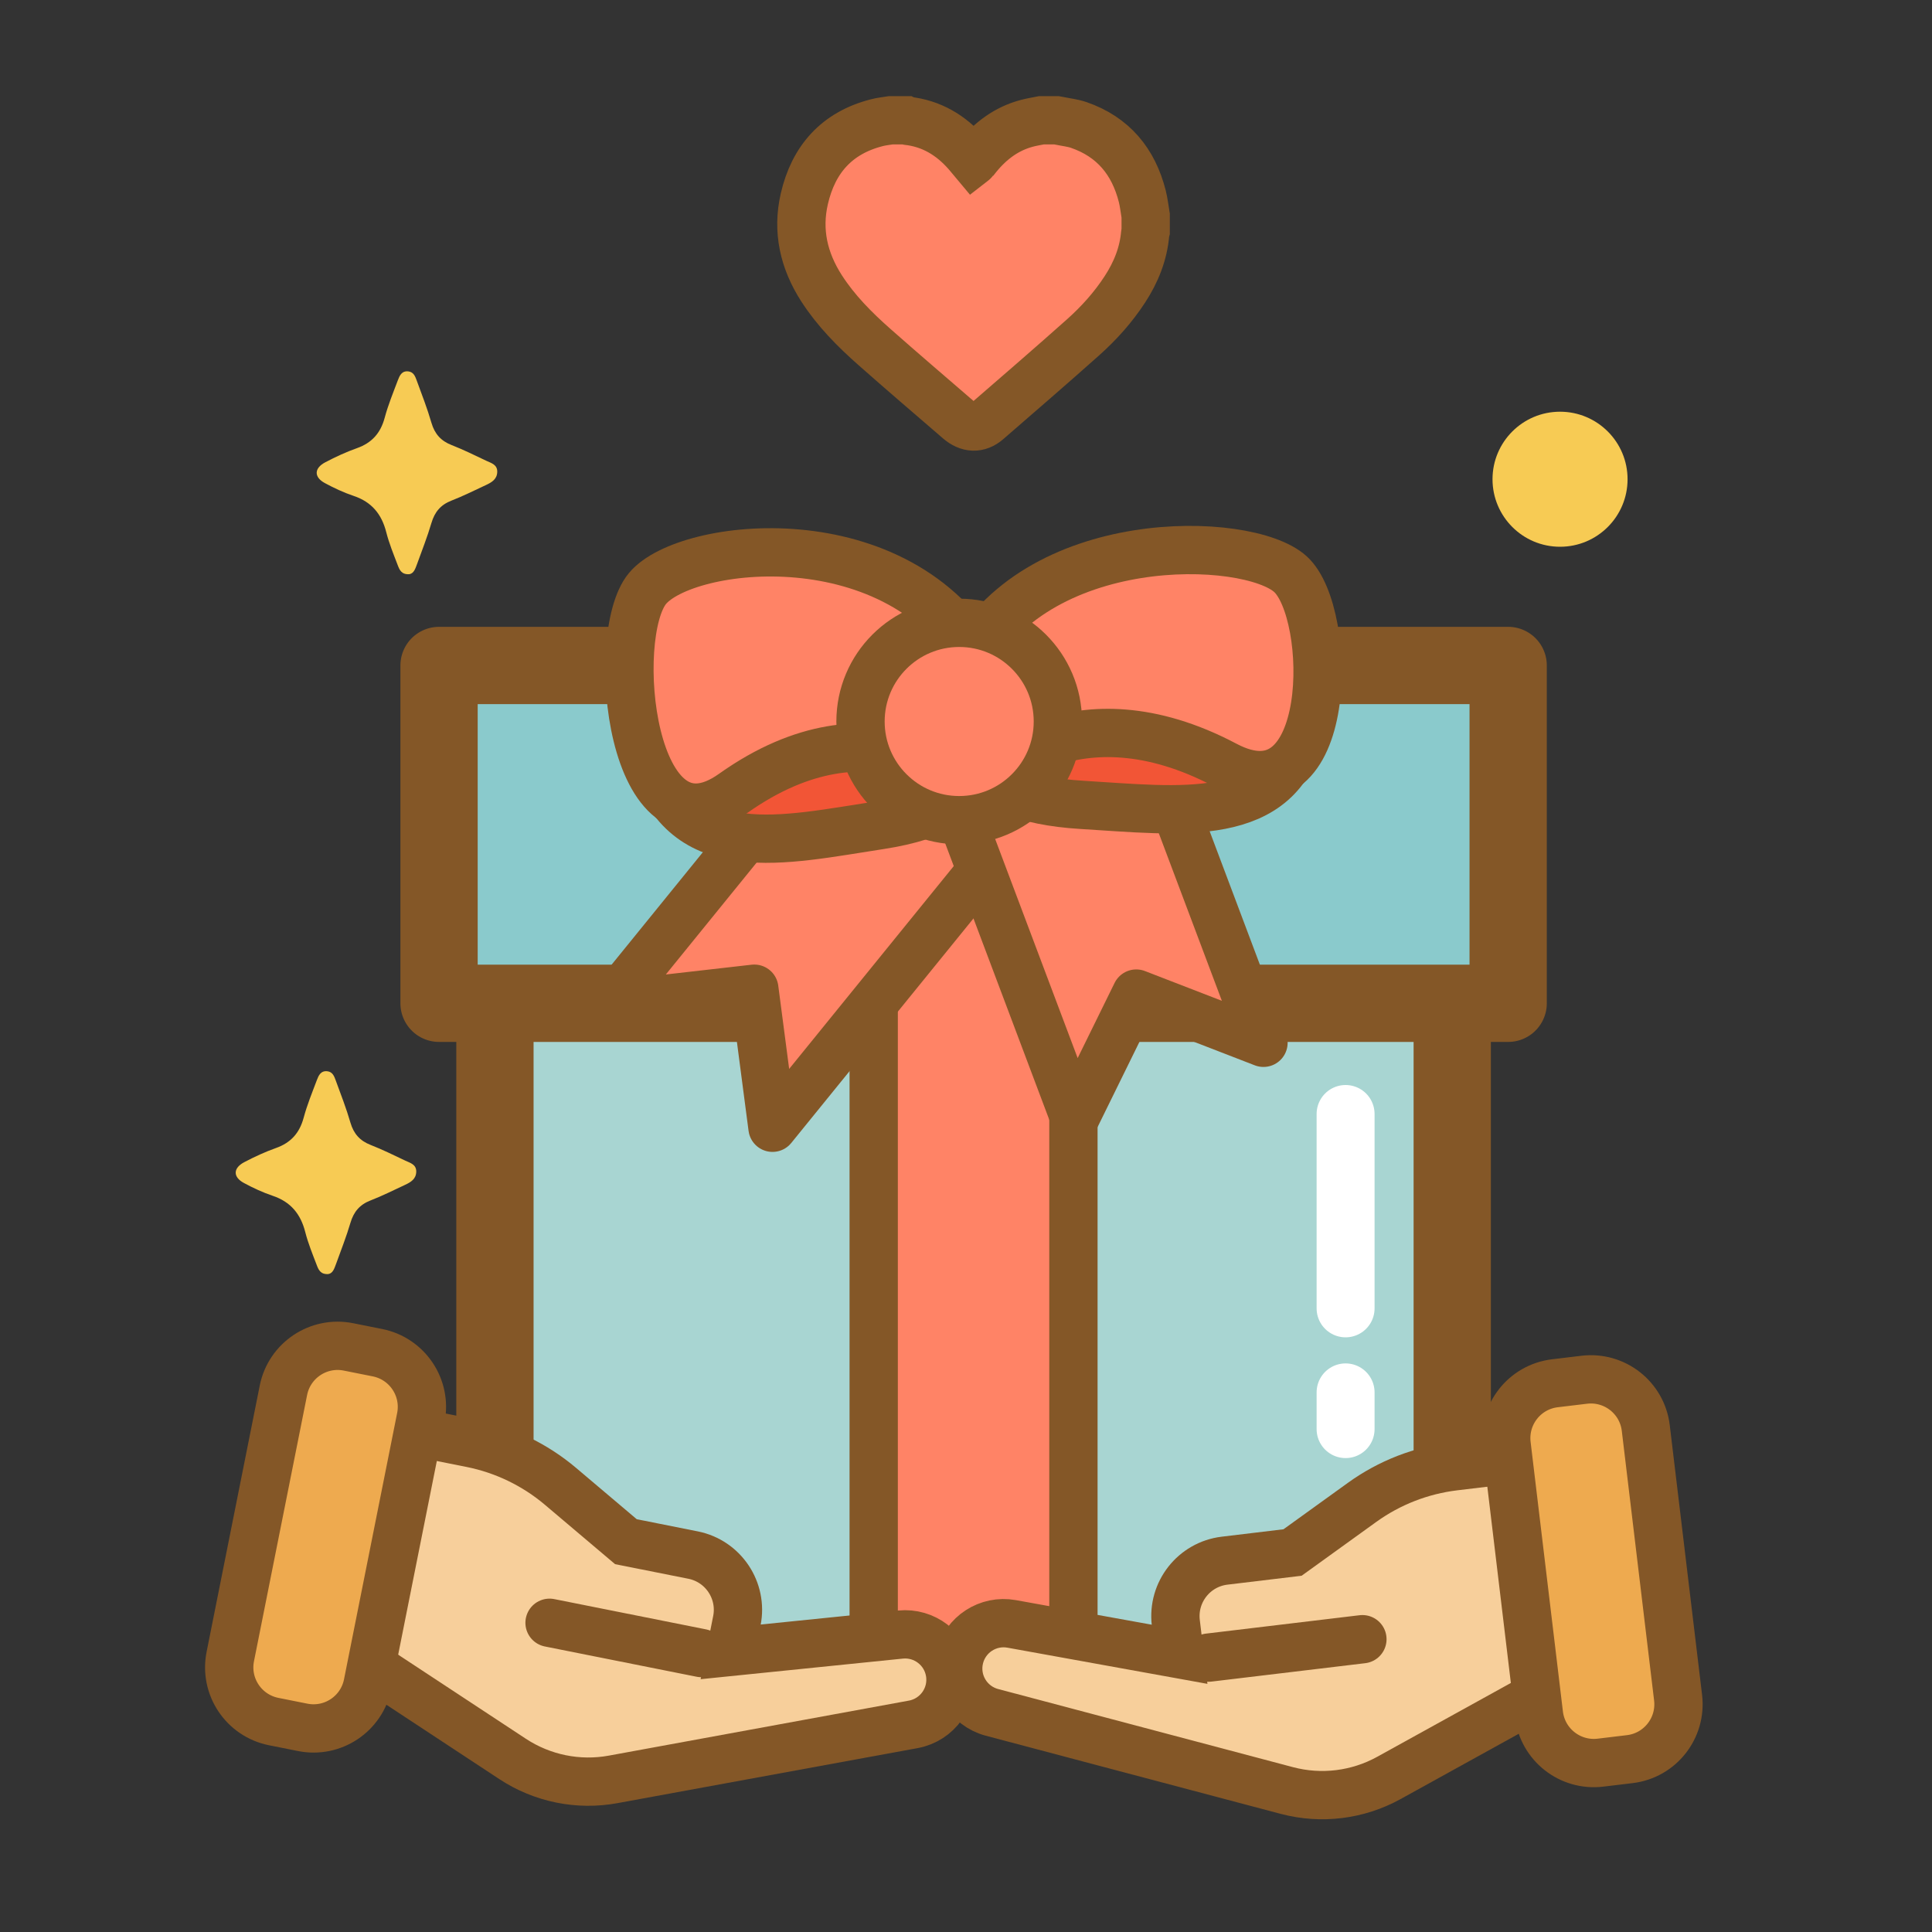 <?xml version="1.0" encoding="utf-8"?>
<!-- Generator: Adobe Illustrator 25.4.1, SVG Export Plug-In . SVG Version: 6.00 Build 0)  -->
<svg version="1.1" id="Layer_1" xmlns="http://www.w3.org/2000/svg" xmlns:xlink="http://www.w3.org/1999/xlink" x="0px" y="0px"
	 viewBox="0 0 400 400" style="enable-background:new 0 0 400 400;" xml:space="preserve">
<rect x="0" y="0" width="400" height="400" fill="#333333" stroke="none"/>
<style type="text/css">
	.st0{fill:none;stroke:#845727;stroke-width:15.999;stroke-linecap:round;stroke-linejoin:round;stroke-miterlimit:10;}
	.st1{fill:#F3F3F3;}
	.st2{fill:#F3F3F3;stroke:#845727;stroke-width:16;stroke-linecap:round;stroke-miterlimit:10;}
	.st3{fill:#F3F3F3;stroke:#845727;stroke-width:10;stroke-miterlimit:10;}
	.st4{fill:#B27539;stroke:#845727;stroke-width:10;stroke-linecap:round;stroke-linejoin:round;stroke-miterlimit:10;}
	.st5{fill:none;stroke:#845727;stroke-width:11;stroke-miterlimit:10;}
	.st6{fill:#FCAE9F;stroke:#845727;stroke-width:16;stroke-miterlimit:10;}
	.st7{fill:none;stroke:#845727;stroke-width:16;stroke-miterlimit:10;}
	.st8{fill:#845727;}
	.st9{fill:#F7CB54;stroke:#845727;stroke-width:16;stroke-miterlimit:10;}
	.st10{fill:#F7CB54;stroke:#845727;stroke-width:16;stroke-linejoin:round;stroke-miterlimit:10;}
	.st11{fill:#C2B59B;stroke:#845727;stroke-width:16;stroke-linecap:round;stroke-miterlimit:10;}
	.st12{fill:#F7CB54;stroke:#845727;stroke-width:16;stroke-linecap:round;stroke-miterlimit:10;}
	.st13{fill:#8DC63F;stroke:#845727;stroke-width:16;stroke-linecap:round;stroke-miterlimit:10;}
	.st14{fill:#F7CB54;}
	.st15{fill:#EEAA4F;}
	.st16{fill:#A8D5D2;stroke:#845727;stroke-width:16;stroke-miterlimit:10;}
	.st17{fill:#A8D5D2;}
	.st18{fill:#8ACACC;stroke:#845727;stroke-width:16;stroke-miterlimit:10;}
	.st19{fill:#F7CF9B;stroke:#845727;stroke-width:16;stroke-miterlimit:10;}
	.st20{fill:#F3F3F3;stroke:#845727;stroke-width:16;stroke-linejoin:round;stroke-miterlimit:10;}
	.st21{fill:#EEAA4F;stroke:#845727;stroke-width:6;stroke-linejoin:round;stroke-miterlimit:10;}
	.st22{fill:#8ACACC;stroke:#845727;stroke-width:10;stroke-linejoin:round;stroke-miterlimit:10;}
	.st23{fill:#FADE4B;stroke:#845727;stroke-width:16;stroke-linecap:round;stroke-linejoin:round;stroke-miterlimit:10;}
	.st24{fill:none;stroke:#A8D5D2;stroke-width:23;stroke-miterlimit:10;}
	.st25{fill:#8ACACC;}
	.st26{fill:#F7CB54;stroke:#845727;stroke-width:6;stroke-linejoin:round;stroke-miterlimit:10;}
	.st27{fill:#B27539;stroke:#845727;stroke-width:16;stroke-miterlimit:10;}
	.st28{fill:none;stroke:#845727;stroke-width:10;stroke-miterlimit:10;}
	.st29{fill:none;stroke:#FFFFFF;stroke-width:12;stroke-linecap:round;stroke-miterlimit:10;}
	.st30{fill:none;stroke:#845727;stroke-width:8;stroke-linecap:round;stroke-miterlimit:10;}
	.st31{fill:#FADE4B;}
	.st32{fill:#FADE4B;stroke:#845727;stroke-width:6;stroke-linecap:round;stroke-linejoin:round;stroke-miterlimit:10;}
	.st33{fill:#FADE4B;stroke:#845727;stroke-width:16;stroke-miterlimit:10;}
	.st34{fill:#8ACACC;stroke:#845727;stroke-width:6;stroke-linecap:round;stroke-linejoin:round;stroke-miterlimit:10;}
	.st35{fill:#A8D5D2;stroke:#845727;stroke-width:16;stroke-linejoin:round;stroke-miterlimit:10;}
	.st36{fill:#8ACACC;stroke:#845727;stroke-width:16;stroke-linejoin:round;stroke-miterlimit:10;}
	.st37{fill:#FF8366;stroke:#845727;stroke-width:10;stroke-miterlimit:10;}
	.st38{fill:#FF8366;stroke:#845727;stroke-width:10;stroke-linejoin:round;stroke-miterlimit:10;}
	.st39{fill:#F25536;stroke:#845727;stroke-width:10;stroke-miterlimit:10;}
	.st40{fill:#F7CF9B;stroke:#845727;stroke-width:10;stroke-miterlimit:10;}
	.st41{fill:none;stroke:#845727;stroke-width:10;stroke-linecap:round;stroke-linejoin:round;stroke-miterlimit:10;}
	.st42{fill:#EEAA4F;stroke:#845727;stroke-width:10;stroke-miterlimit:10;}
	.st43{fill:#FF8366;stroke:#845727;stroke-width:16;stroke-miterlimit:10;}
	.st44{fill:#F7CB54;stroke:#F3F3F3;stroke-width:2;stroke-miterlimit:10;}
	.st45{fill:#8ACACC;stroke:#F3F3F3;stroke-width:2;stroke-miterlimit:10;}
	.st46{fill:#F7CF9B;stroke:#F3F3F3;stroke-width:2;stroke-miterlimit:10;}
	.st47{fill:#FADE4B;stroke:#845727;stroke-width:8;stroke-linejoin:round;stroke-miterlimit:10;}
	.st48{fill:#FF8366;}
	.st49{fill:#FF8366;stroke:#845727;stroke-width:8;stroke-miterlimit:10;}
	.st50{fill:#FFFFFF;stroke:#845727;stroke-width:8;stroke-miterlimit:10;}
	.st51{fill:#231F20;stroke:#845727;stroke-width:10;stroke-miterlimit:10;}
	.st52{opacity:0.8;fill:#FF442C;}
	.st53{opacity:0.8;fill:#8ACACC;}
	.st54{fill:#262626;}
	.st55{fill:#F7CF9B;}
	.st56{fill:#F3F3F3;stroke:#845727;stroke-width:16;stroke-miterlimit:10;}
	.st57{fill:#F7CB54;stroke:#845727;stroke-width:10;stroke-linecap:round;stroke-miterlimit:10;}
	.st58{fill:#CF9F43;}
	.st59{fill:none;stroke:#414042;stroke-width:8;stroke-miterlimit:10;}
	.st60{fill:#8DC63F;stroke:#845727;stroke-width:10;stroke-linecap:round;stroke-miterlimit:10;}
	.st61{fill:#75CCCD;stroke:#845727;stroke-width:15.999;stroke-linecap:round;stroke-linejoin:round;stroke-miterlimit:10;}
	.st62{fill:#F7CB54;stroke:#845727;stroke-width:16;stroke-linecap:round;stroke-linejoin:round;stroke-miterlimit:10;}
	.st63{fill:#F7CB54;stroke:#845727;stroke-width:10;stroke-linecap:round;stroke-linejoin:round;stroke-miterlimit:10;}
	.st64{fill:#F3F3F3;stroke:#845727;stroke-width:16;stroke-linecap:round;stroke-linejoin:round;stroke-miterlimit:10;}
	.st65{fill:#F3F3F3;stroke:#845727;stroke-width:10;stroke-linecap:round;stroke-linejoin:round;stroke-miterlimit:10;}
	.st66{fill:#75CCCD;stroke:#845727;stroke-width:16;stroke-linecap:round;stroke-linejoin:round;stroke-miterlimit:10;}
	.st67{fill:#FF8366;stroke:#845727;stroke-width:16;stroke-linecap:round;stroke-linejoin:round;stroke-miterlimit:10;}
	.st68{fill:none;stroke:#845727;stroke-width:16;stroke-linecap:round;stroke-linejoin:round;stroke-miterlimit:10;}
	.st69{fill:#75CCCD;stroke:#845727;stroke-width:10;stroke-linecap:round;stroke-linejoin:round;stroke-miterlimit:10;}
	.st70{fill:#FF8366;stroke:#845727;stroke-width:10;stroke-linecap:round;stroke-linejoin:round;stroke-miterlimit:10;}
	.st71{fill:#FAA736;stroke:#845727;stroke-width:15.999;stroke-linecap:round;stroke-linejoin:round;stroke-miterlimit:10;}
	.st72{fill:#8ACACC;stroke:#845727;stroke-width:15.999;stroke-miterlimit:10;}
	.st73{fill:#F7CB54;stroke:#845727;stroke-width:7;stroke-linecap:round;stroke-linejoin:round;stroke-miterlimit:10;}
	.st74{fill:none;stroke:#FFFFFF;stroke-width:10;stroke-linecap:round;stroke-miterlimit:10;}
	.st75{fill:#F7CB54;stroke:#845727;stroke-width:10;stroke-miterlimit:10;}
	.st76{fill:#FF8366;stroke:#8C5519;stroke-width:10.001;stroke-linecap:round;stroke-linejoin:round;stroke-miterlimit:10;}
	.st77{fill:none;stroke:#845727;stroke-width:10;stroke-linecap:round;stroke-miterlimit:10;}
	.st78{fill:#FCAE9F;}
	.st79{fill:#FF8366;stroke:#8C5519;stroke-width:10;stroke-linecap:round;stroke-linejoin:round;stroke-miterlimit:10;}
	.st80{fill:#FAA736;}
	.st81{fill:#A8D5D2;stroke:#845727;stroke-width:7;stroke-linecap:round;stroke-linejoin:round;stroke-miterlimit:10;}
	.st82{fill:#FADE4B;stroke:#845727;stroke-width:10;stroke-linejoin:round;stroke-miterlimit:10;}
	.st83{fill:#8ACACC;stroke:#845727;stroke-width:16;stroke-linecap:round;stroke-linejoin:round;stroke-miterlimit:10;}
	.st84{fill:#F3F3F3;stroke:#845727;stroke-width:10;stroke-linejoin:round;stroke-miterlimit:10;}
	.st85{fill:#FAA736;stroke:#845727;stroke-width:10;stroke-miterlimit:10;}
	.st86{fill:#FAA736;stroke:#845727;stroke-width:10;stroke-linecap:round;stroke-miterlimit:10;}
	.st87{fill:#FCAE9F;stroke:#845727;stroke-width:16;stroke-linecap:round;stroke-miterlimit:10;}
	.st88{fill:#FAA736;stroke:#845727;stroke-width:10;stroke-linecap:round;stroke-linejoin:round;stroke-miterlimit:10;}
	.st89{fill:#F7CB54;stroke:#845727;stroke-width:10;stroke-linejoin:round;stroke-miterlimit:10;}
	.st90{fill:none;stroke:#845727;stroke-width:10;stroke-linejoin:round;stroke-miterlimit:10;}
	.st91{fill:#F7CB54;stroke:#845727;stroke-width:10.001;stroke-linejoin:round;stroke-miterlimit:10;}
	.st92{fill:none;stroke:#F7CB54;stroke-width:10;stroke-linecap:round;stroke-linejoin:round;stroke-miterlimit:10;}
	.st93{fill:#FCAE9F;stroke:#845727;stroke-width:10;stroke-linecap:round;stroke-miterlimit:10;}
	.st94{fill:#FF8366;stroke:#8C5519;stroke-width:16;stroke-linecap:round;stroke-linejoin:round;stroke-miterlimit:10;}
	.st95{fill:#F3F3F3;stroke:#845727;stroke-width:11;stroke-linecap:round;stroke-miterlimit:10;}
	.st96{fill:#B27539;stroke:#845727;stroke-width:10;stroke-miterlimit:10;}
	.st97{fill:#FADE4B;stroke:#845727;stroke-width:16;stroke-linejoin:round;stroke-miterlimit:10;}
	.st98{fill:#F3F3F3;stroke:#845727;stroke-width:15.999;stroke-linejoin:round;stroke-miterlimit:10;}
	.st99{fill:none;stroke:#845727;stroke-width:15.999;stroke-linecap:round;stroke-miterlimit:10;}
	.st100{fill:#8ACACC;stroke:#845727;stroke-width:10;stroke-miterlimit:10;}
	.st101{fill:#75CCCD;stroke:#845727;stroke-width:10;stroke-miterlimit:10;}
	.st102{fill:#F7CB54;stroke:#845727;stroke-width:7;stroke-linejoin:round;stroke-miterlimit:10;}
	.st103{fill:#F7CB54;stroke:#845727;stroke-width:8;stroke-linejoin:round;stroke-miterlimit:10;}
	.st104{fill:none;stroke:#845727;stroke-width:16;stroke-linejoin:round;stroke-miterlimit:10;}
	.st105{fill:#F7CF9B;stroke:#845727;stroke-width:7;stroke-miterlimit:10;}
	.st106{fill:#F7CB54;stroke:#845727;stroke-width:7;stroke-miterlimit:10;}
	.st107{fill:#8ACACC;stroke:#845727;stroke-width:7;stroke-miterlimit:10;}
	.st108{fill:#FF8366;stroke:#8C5519;stroke-width:7;stroke-linecap:round;stroke-linejoin:round;stroke-miterlimit:10;}
	.st109{fill:#75CCCD;stroke:#845727;stroke-width:16;stroke-miterlimit:10;}
	.st110{fill:#F7CF9B;stroke:#845727;stroke-width:15.999;stroke-miterlimit:10;}
	.st111{fill:#F7CF9B;stroke:#845727;stroke-width:11;stroke-miterlimit:10;}
	.st112{fill:#8ACACC;stroke:#845727;stroke-width:10;stroke-linecap:round;stroke-linejoin:round;stroke-miterlimit:10;}
	.st113{fill:#FAA736;stroke:#845727;stroke-width:16;stroke-linecap:round;stroke-linejoin:round;stroke-miterlimit:10;}
	.st114{fill:#FCAE9F;stroke:#845727;stroke-width:15.999;stroke-miterlimit:10;}
	.st115{fill:none;stroke:#845727;stroke-width:16;stroke-linecap:round;stroke-miterlimit:10;}
	.st116{fill:#F7CF9B;stroke:#845727;stroke-width:16;stroke-linecap:round;stroke-miterlimit:10;}
	.st117{fill:#F7CF9B;stroke:#845727;stroke-width:16;stroke-linecap:round;stroke-linejoin:round;stroke-miterlimit:10;}
	.st118{fill:#F7CF9B;stroke:#845727;stroke-width:10;stroke-linecap:round;stroke-miterlimit:10;}
	.st119{fill:#F7CF9B;stroke:#845727;stroke-width:10;stroke-linecap:round;stroke-linejoin:round;stroke-miterlimit:10;}
	.st120{fill:#FAA736;stroke:#845727;stroke-width:16;stroke-miterlimit:10;}
	.st121{fill:#FAA736;stroke:#845727;stroke-width:16;stroke-linecap:round;stroke-miterlimit:10;}
	.st122{fill:none;stroke:#FFFFFF;stroke-width:10.001;stroke-linecap:round;stroke-miterlimit:10;}
	.st123{fill:#8DC63F;stroke:#845727;stroke-width:16;stroke-linecap:round;stroke-linejoin:round;stroke-miterlimit:10;}
	.st124{fill:#FF8366;stroke:#8C5519;stroke-width:15.999;stroke-linecap:round;stroke-linejoin:round;stroke-miterlimit:10;}
	.st125{fill:#F7CB54;stroke:#845727;stroke-width:11;stroke-linejoin:round;stroke-miterlimit:10;}
	.st126{fill:#8DC63F;stroke:#845727;stroke-width:11;stroke-miterlimit:10;}
	.st127{fill:#EEAA4F;stroke:#845727;stroke-width:11;stroke-linejoin:round;stroke-miterlimit:10;}
	.st128{fill:#FCAE9F;stroke:#845727;stroke-width:10.001;stroke-miterlimit:10;}
	.st129{fill:#75CCCD;stroke:#845727;stroke-width:10.001;stroke-linecap:round;stroke-linejoin:round;stroke-miterlimit:10;}
	.st130{fill:#F3F3F3;stroke:#845727;stroke-width:10.001;stroke-linecap:round;stroke-linejoin:round;stroke-miterlimit:10;}
</style>
<path class="st14" d="M67.98,263.78c-1.65,0.11-2.05-0.94-2.41-1.88c-0.86-2.25-1.78-4.49-2.37-6.81c-0.95-3.74-3.01-6.26-6.73-7.51
	c-2.05-0.69-4.05-1.62-5.96-2.65c-2.3-1.23-2.28-3.08,0.05-4.31c2.13-1.12,4.33-2.14,6.59-2.94c3.09-1.1,4.87-3.12,5.72-6.27
	c0.71-2.65,1.76-5.21,2.73-7.78c0.36-0.95,0.8-1.98,2.15-1.84c1.13,0.12,1.45,1.06,1.76,1.9c1.06,2.9,2.19,5.79,3.05,8.76
	c0.67,2.29,1.96,3.74,4.18,4.6c2.45,0.96,4.82,2.13,7.2,3.26c1,0.47,2.26,0.77,2.24,2.27c-0.03,1.52-1.12,2.17-2.29,2.72
	c-2.39,1.11-4.75,2.3-7.2,3.25c-2.24,0.87-3.47,2.36-4.14,4.64c-0.84,2.85-1.94,5.63-2.95,8.43
	C69.23,262.59,68.94,263.62,67.98,263.78z"/>
<path class="st14" d="M84.75,118.88c-1.65,0.11-2.05-0.94-2.41-1.88c-0.86-2.25-1.78-4.49-2.37-6.81c-0.95-3.74-3.01-6.26-6.73-7.51
	c-2.05-0.69-4.05-1.62-5.96-2.65c-2.3-1.23-2.28-3.08,0.05-4.31c2.13-1.12,4.33-2.14,6.59-2.94c3.09-1.1,4.87-3.12,5.72-6.27
	c0.71-2.65,1.76-5.21,2.73-7.78c0.36-0.95,0.8-1.98,2.15-1.84c1.13,0.12,1.45,1.06,1.76,1.9c1.06,2.9,2.19,5.79,3.05,8.76
	c0.67,2.29,1.96,3.74,4.18,4.6c2.45,0.96,4.82,2.13,7.2,3.26c1,0.47,2.26,0.77,2.24,2.27c-0.03,1.52-1.12,2.17-2.29,2.72
	c-2.39,1.11-4.75,2.3-7.2,3.25c-2.24,0.87-3.47,2.36-4.14,4.64c-0.84,2.85-1.94,5.63-2.95,8.43C86,117.69,85.71,118.72,84.75,118.88
	z"/>
<circle class="st14" cx="322.99" cy="99.22" r="13.98"/>
<rect x="102.47" y="149.11" class="st35" width="198.2" height="198.2"/>
<rect x="90.9" y="137.78" class="st36" width="221.35" height="69.94"/>
<rect x="180.89" y="137.78" class="st37" width="41.35" height="210.01"/>
<polygon class="st38" points="159.94,233.49 156.17,204.7 126.26,208.11 174.47,148.7 208.15,174.08 "/>
<polygon class="st38" points="261.59,215.9 235.25,205.71 222.51,231.64 197.42,165 236.51,149.26 "/>
<path class="st39" d="M200.75,153.12c0,0-1.7,12.02,23.26,13.52c20.26,1.22,41.15,4.22,45.37-15.83
	C273.6,130.76,200.75,153.12,200.75,153.12z"/>
<path class="st37" d="M204.2,161.4c0,0,18.17-19.55,49.48-2.99c22.62,11.96,22.41-31.46,13.49-39.54s-53.27-9.27-67.13,19.11
	C186.18,166.36,204.2,161.4,204.2,161.4z"/>
<path class="st39" d="M203.94,153.96c0,0,2.99,13.1-21.72,16.88c-20.07,3.07-40.56,8.15-46.93-13.59
	C128.92,135.51,203.94,153.96,203.94,153.96z"/>
<path class="st37" d="M201.4,163.38c0,0-20.21-20-49.65,0.91c-21.26,15.1-25.72-32.77-17.7-42.44s52.11-14.74,68.97,15.36
	S201.4,163.38,201.4,163.38z"/>
<path class="st37" d="M198.59,169.81L198.59,169.81c-11.29,0-20.43-9.15-20.43-20.43v0c0-11.29,9.15-20.43,20.43-20.43h0
	c11.29,0,20.43,9.15,20.43,20.43v0C219.02,160.66,209.87,169.81,198.59,169.81z"/>
<path class="st40" d="M79.51,295.21l18.05,3.6c6.81,1.36,13.17,4.43,18.47,8.91l13.56,11.47l13.9,2.77
	c6.26,1.25,10.32,7.34,9.07,13.6l-1.28,6.44l35.16-3.58c4.94-0.5,9.42,2.93,10.22,7.83v0c0.83,5.05-2.54,9.83-7.57,10.76
	l-62.13,11.39c-7.23,1.33-14.69-0.19-20.83-4.23l-35.6-23.44L79.51,295.21z"/>
<line class="st41" x1="113.78" y1="335.98" x2="145.21" y2="342.25"/>
<path class="st42" d="M62.67,357.63l-6.01-1.2c-6.2-1.24-10.22-7.27-8.98-13.46l11-55.13c1.24-6.2,7.27-10.22,13.46-8.98l6.01,1.2
	c6.2,1.24,10.22,7.27,8.98,13.46l-11,55.13C74.9,354.85,68.87,358.87,62.67,357.63z"/>
<path class="st40" d="M319.39,301.4l-18.27,2.19c-6.9,0.83-13.47,3.39-19.1,7.45l-14.41,10.39l-14.07,1.69
	c-6.34,0.76-10.86,6.52-10.1,12.86l0.78,6.52l-34.77-6.29c-4.89-0.88-9.61,2.19-10.79,7.01v0c-1.22,4.97,1.77,10,6.72,11.31
	l61.06,16.18c7.11,1.88,14.66,0.95,21.1-2.6l37.31-20.61L319.39,301.4z"/>
<line class="st41" x1="282.07" y1="339.38" x2="250.25" y2="343.19"/>
<path class="st42" d="M331.35,364.94l6.08-0.73c6.28-0.75,10.75-6.45,10-12.73l-6.69-55.82c-0.75-6.28-6.45-10.75-12.73-10
	l-6.08,0.73c-6.28,0.75-10.75,6.45-10,12.73l6.69,55.82C319.37,361.21,325.07,365.69,331.35,364.94z"/>
<path class="st37" d="M184.46,24.9c1.02,0,2.04,0,3.06,0c0.08,0.04,0.16,0.1,0.24,0.11c5.06,0.53,9.09,2.96,12.4,6.72
	c0.48,0.55,0.93,1.12,1.4,1.68c0.09-0.07,0.14-0.09,0.16-0.12c0.23-0.29,0.45-0.59,0.69-0.87c2.69-3.29,5.96-5.75,10.12-6.87
	c1.02-0.28,2.07-0.44,3.11-0.65c1.02,0,2.04,0,3.06,0c0.22,0.04,0.45,0.08,0.67,0.12c1.33,0.28,2.72,0.42,3.99,0.86
	c7.11,2.46,11.32,7.57,13.14,14.76c0.33,1.31,0.47,2.68,0.7,4.02c0,1.07,0,2.13,0,3.2c-0.04,0.16-0.09,0.31-0.1,0.47
	c-0.36,4.23-1.9,8.04-4.2,11.57c-2.42,3.72-5.37,7-8.66,9.94c-6.54,5.83-13.18,11.56-19.8,17.3c-1.88,1.63-3.97,1.54-5.96-0.18
	c-5.83-5.03-11.68-10.03-17.45-15.13c-4.11-3.63-7.96-7.51-10.95-12.16c-3.66-5.7-5.09-11.87-3.55-18.52
	c1.88-8.15,6.71-13.62,14.99-15.74C182.49,25.15,183.48,25.06,184.46,24.9z"/>
<line class="st29" x1="278.59" y1="230.64" x2="278.59" y2="270.88"/>
<line class="st29" x1="278.59" y1="288.28" x2="278.59" y2="295.88"/>
</svg>
